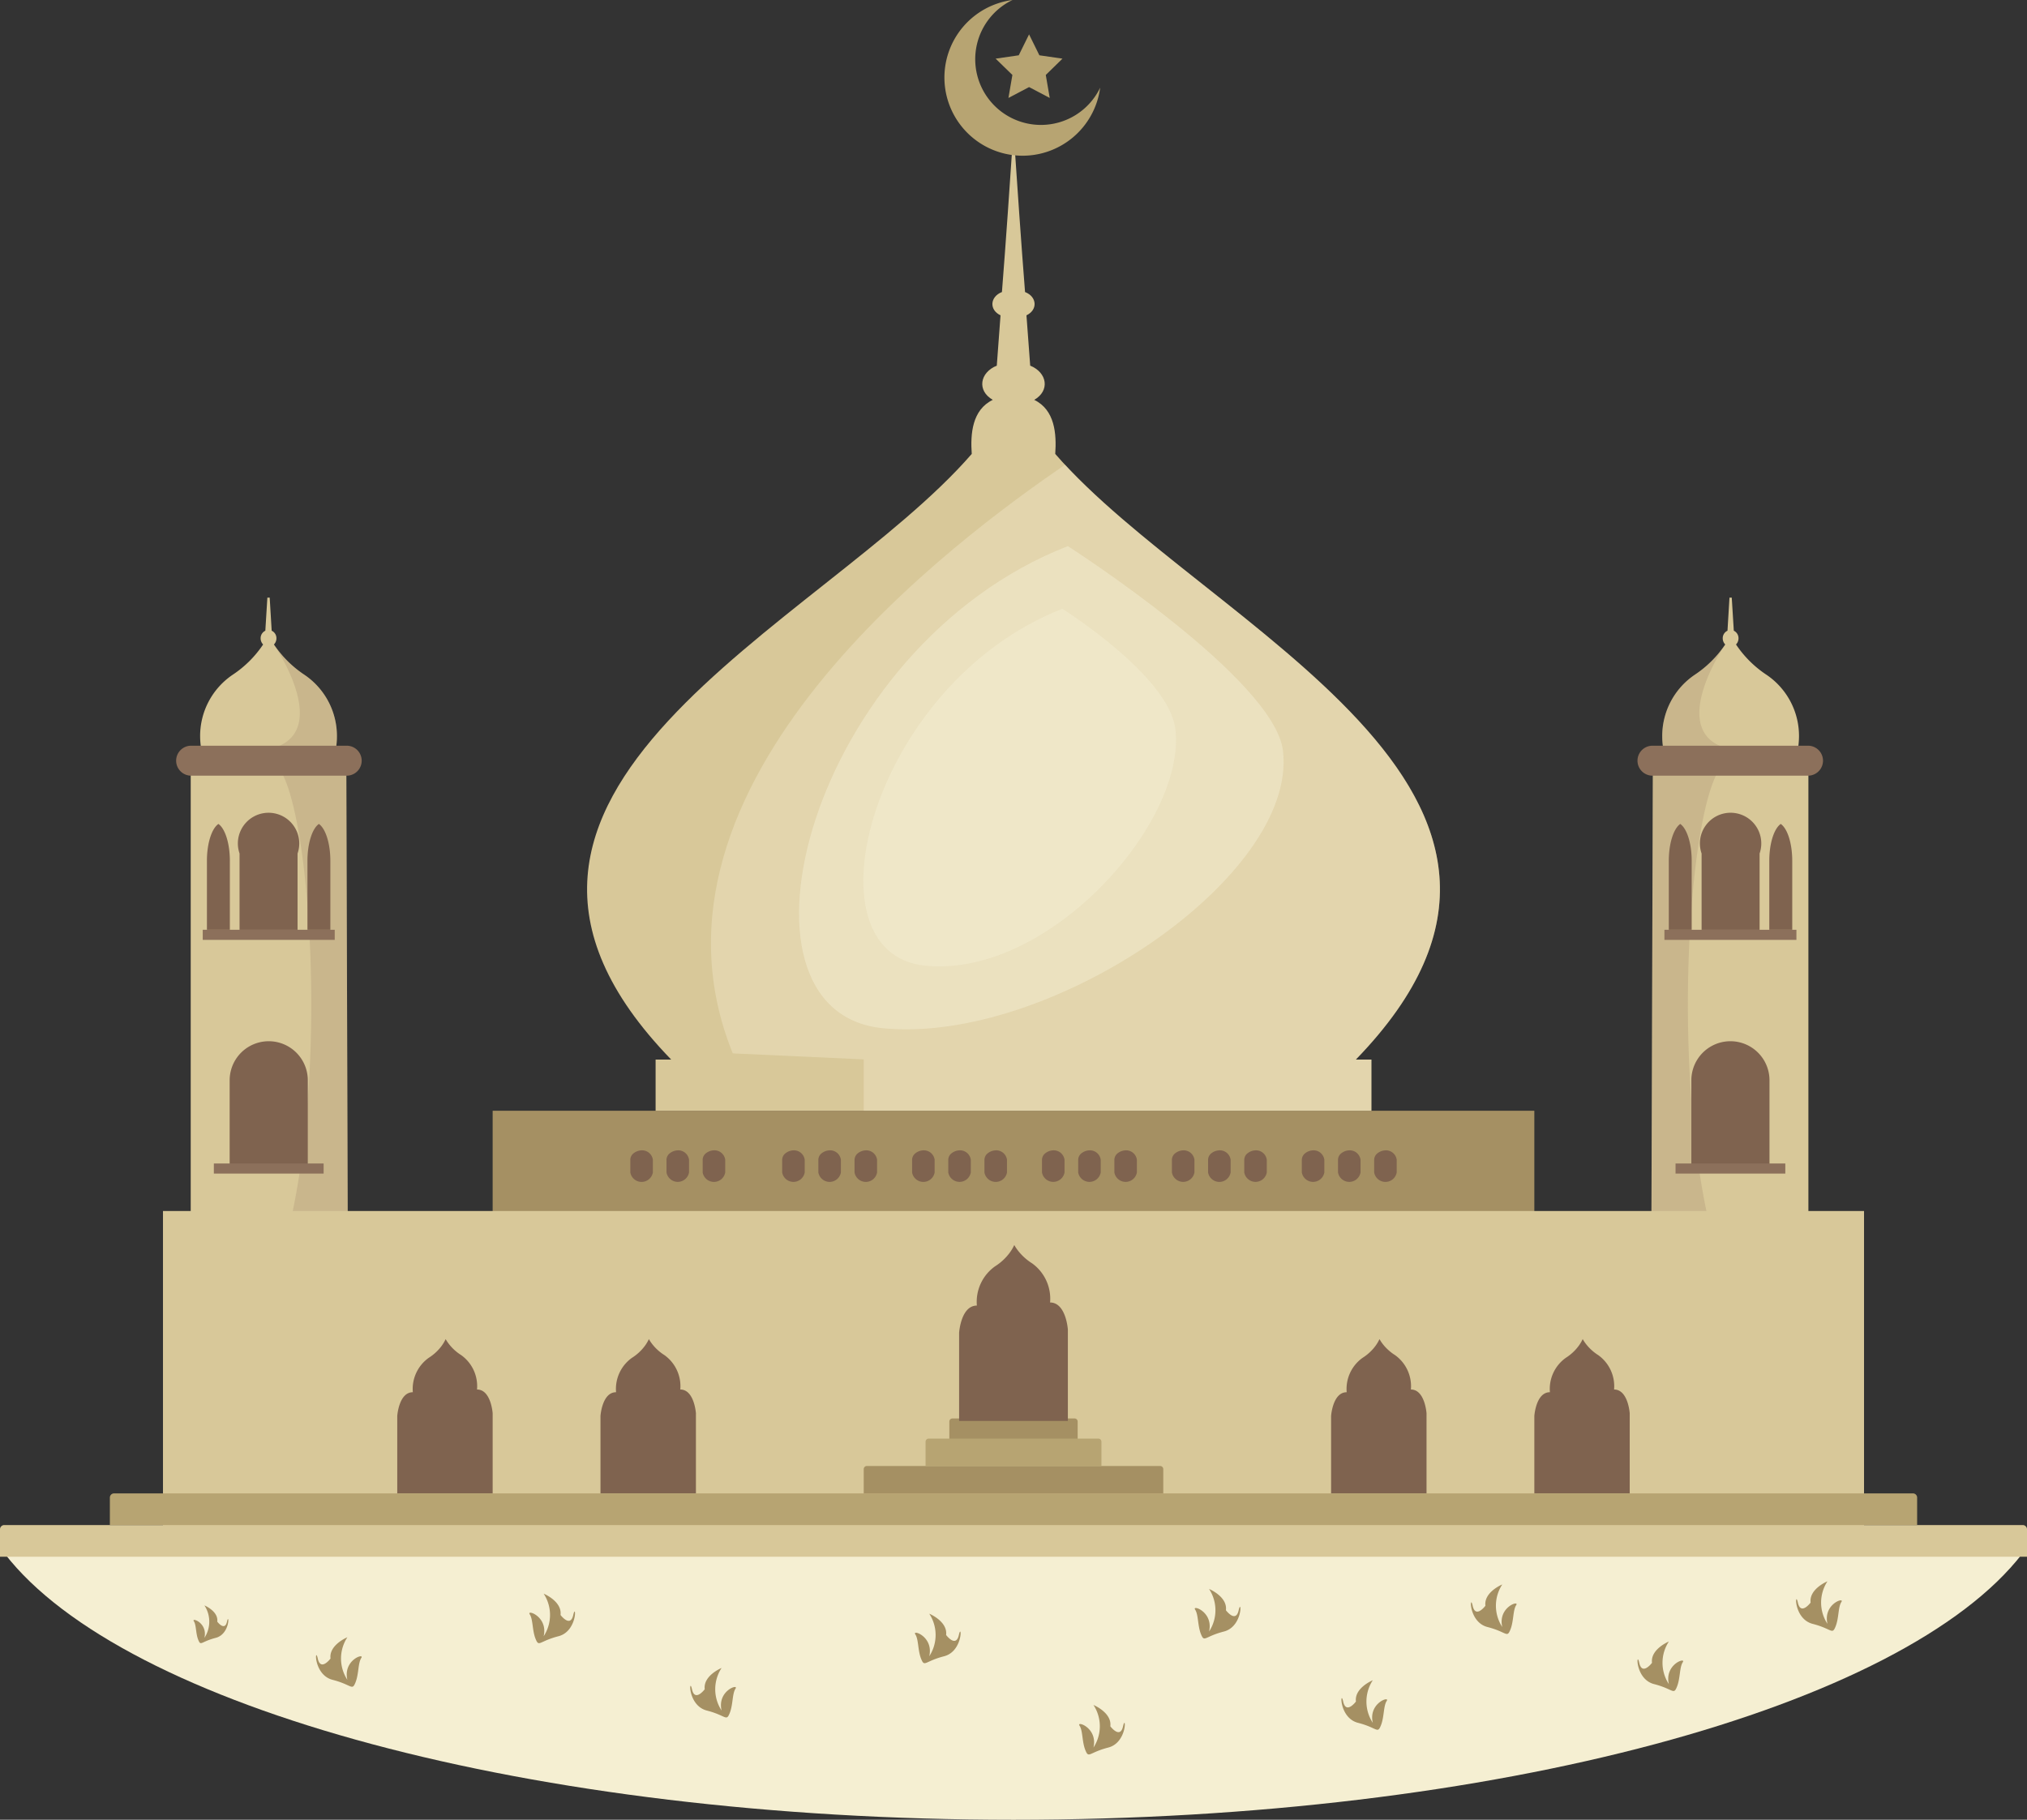 <svg xmlns="http://www.w3.org/2000/svg" width="298.307" height="267.844" viewBox="0 0 298.307 267.844"><rect x="0" y="0" width="298.307" height="267.844" fill="#333333" stroke="none"/><g id="SvgjsG1279" transform="translate(-330.45 -403.86)"><g id="Group_2" data-name="Group 2" transform="translate(330.45 403.86)"><path id="Path_66" data-name="Path 66" d="M563.543,1117.991h-1.835a10.462,10.462,0,0,0,.133-1.627,10.876,10.876,0,0,0-4.77-9.116,16.164,16.164,0,0,1-4.5-4.47,1.3,1.3,0,0,0,.367-.9,1.214,1.214,0,0,0-.7-1.126l-.292-4.871h-.342l-.3,4.871a1.219,1.219,0,0,0-.693,1.126,1.3,1.3,0,0,0,.367.9,16.03,16.03,0,0,1-4.5,4.47,10.874,10.874,0,0,0-4.77,9.116,11.7,11.7,0,0,0,.133,1.627h-1.768a1.4,1.4,0,0,0-1.351,1.443v.808a1.392,1.392,0,0,0,1.351,1.435h.25v90.771H563.51l-.283-90.771h.316a1.39,1.39,0,0,0,1.342-1.435v-.808A1.4,1.4,0,0,0,563.543,1117.991Z" transform="translate(-512.256 -1007.919)" fill="#d8c899"></path><path id="Path_67" data-name="Path 67" d="M631.244,1165.817h-1.835a10.463,10.463,0,0,0,.133-1.627,10.876,10.876,0,0,0-4.77-9.116,16.224,16.224,0,0,1-4.454-4.4c.726,1.084,10.209,15.722-4.028,15.656v1.384h16.3v-.45A1.4,1.4,0,0,0,631.244,1165.817Z" transform="translate(-579.958 -1055.745)" fill="#8c705b" opacity="0.2"></path><path id="Path_68" data-name="Path 68" d="M563.3,1278.842c7.582,2.945,11.194,87.376-11.968,88.5v3.861h23.178l-.283-90.771h.317a1.39,1.39,0,0,0,1.342-1.435v-.159S565.277,1276.395,563.3,1278.842Z" transform="translate(-523.255 -1166.676)" fill="#8c705b" opacity="0.2"></path><path id="Path_69" data-name="Path 69" d="M607.859,1628.4h-11.5v-13.062a5.75,5.75,0,0,1,11.5,0V1628.4Z" transform="translate(-562.561 -1456.333)" fill="#7f634f"></path><path id="Path_70" data-name="Path 70" d="M566.817,1514.928H582.97v1.486H566.817Zm-1.637-34.4h19.426v1.486H565.18Z" transform="translate(-535.344 -1343.678)" fill="#8c705b"></path><path id="Path_71" data-name="Path 71" d="M573.406,1352.091v10.152H570.03v-10.152c0-2.588.713-4.758,1.692-5.425C572.693,1347.333,573.406,1349.5,573.406,1352.091Zm9.963-1.077v11.23h-8.537v-11.23a4.517,4.517,0,1,1,8.537,0Zm4.826,1.077v10.152h-3.37v-10.152c0-2.588.713-4.758,1.684-5.425C587.474,1347.333,588.195,1349.5,588.195,1352.091Z" transform="translate(-539.578 -1225.392)" fill="#7f634f"></path><path id="Path_72" data-name="Path 72" d="M559.5,1271.781H536.605a2.205,2.205,0,1,1,0-4.411H559.5a2.205,2.205,0,0,1,0,4.411Z" transform="translate(-508.477 -1157.612)" fill="#8c705b"></path><path id="Path_73" data-name="Path 73" d="M2231.06,1119.434v.808a1.391,1.391,0,0,0,1.344,1.435h.316l-.283,90.771h23.178v-90.771h.25a1.391,1.391,0,0,0,1.351-1.435v-.808a1.4,1.4,0,0,0-1.351-1.443H2254.1a11.679,11.679,0,0,0,.133-1.627,10.876,10.876,0,0,0-4.77-9.116,16.029,16.029,0,0,1-4.5-4.47,1.3,1.3,0,0,0,.367-.9,1.22,1.22,0,0,0-.693-1.126l-.3-4.871H2244l-.292,4.871a1.213,1.213,0,0,0-.7,1.126,1.3,1.3,0,0,0,.367.9,16.146,16.146,0,0,1-4.5,4.47,10.874,10.874,0,0,0-4.77,9.116,10.461,10.461,0,0,0,.134,1.627H2232.4A1.4,1.4,0,0,0,2231.06,1119.434Z" transform="translate(-1989.479 -1007.919)" fill="#d8c899"></path><path id="Path_74" data-name="Path 74" d="M2231.06,1167.26v.45h16.3v-1.384c-14.237.067-4.754-14.572-4.028-15.656a16.224,16.224,0,0,1-4.454,4.4,10.874,10.874,0,0,0-4.77,9.116,10.461,10.461,0,0,0,.134,1.627H2232.4A1.4,1.4,0,0,0,2231.06,1167.26Z" transform="translate(-1989.479 -1055.745)" fill="#8c705b" opacity="0.2"></path><path id="Path_75" data-name="Path 75" d="M2231.06,1278.844V1279a1.391,1.391,0,0,0,1.344,1.435h.317l-.284,90.771h23.178v-3.862c-23.163-1.126-19.55-85.557-11.968-88.5C2241.667,1276.4,2231.06,1278.844,2231.06,1278.844Z" transform="translate(-1989.479 -1166.679)" fill="#8c705b" opacity="0.2"></path><path id="Path_76" data-name="Path 76" d="M2288.721,1628.4h11.5v-13.062a5.75,5.75,0,0,0-11.5,0V1628.4Z" transform="translate(-2039.81 -1456.333)" fill="#7f634f"></path><path id="Path_77" data-name="Path 77" d="M0,0H16.153V1.486H0Z" transform="translate(262.737 172.736) rotate(180)" fill="#8c705b"></path><path id="Path_78" data-name="Path 78" d="M0,0H19.426V1.486H0Z" transform="translate(264.373 138.338) rotate(180)" fill="#8c705b"></path><path id="Path_79" data-name="Path 79" d="M2277.409,1352.091v10.152h3.377v-10.152c0-2.588-.713-4.758-1.692-5.425C2278.122,1347.333,2277.409,1349.5,2277.409,1352.091Zm-9.963-1.077v11.23h8.536v-11.23a4.517,4.517,0,1,0-8.536,0Zm-4.826,1.077v10.152h3.369v-10.152c0-2.588-.713-4.758-1.684-5.425C2263.341,1347.333,2262.62,1349.5,2262.62,1352.091Z" transform="translate(-2017.028 -1225.392)" fill="#7f634f"></path><path id="Path_80" data-name="Path 80" d="M2228.575,1271.781h22.891a2.205,2.205,0,1,0,0-4.411h-22.891a2.205,2.205,0,1,0,0,4.411Z" transform="translate(-1985.385 -1157.612)" fill="#8c705b"></path><path id="Path_81" data-name="Path 81" d="M335.93,2202.99H632.844c-17.416,22.545-77.282,39.163-148.457,39.163S353.346,2225.536,335.93,2202.99Z" transform="translate(-335.233 -1974.308)" fill="#f5efd2"></path><path id="Path_82" data-name="Path 82" d="M556.115,2243.287a4.357,4.357,0,0,0,0-4.777s2.086.857,1.89,2.388c0,0,1.106,1.485,1.431,0s.516,1.832-1.66,2.388-2.176,1.262-2.566.3-.276-2.182-.658-2.76S556.631,2241.062,556.115,2243.287Zm76.109,10.694a5.713,5.713,0,0,1,0-6.265s-2.735,1.123-2.48,3.133c0,0-1.45,1.947-1.876,0s-.676,2.4,2.179,3.133,2.855,1.655,3.367.393.361-2.863.863-3.62S631.548,2251.063,632.224,2253.98Zm30.562-7.986a5.713,5.713,0,0,0,0-6.265s2.735,1.124,2.48,3.133c0,0,1.45,1.947,1.876,0s.676,2.4-2.179,3.133-2.855,1.655-3.367.393-.361-2.863-.863-3.62,2.729.307,2.053,3.226Zm41.18-3.641a5.713,5.713,0,0,0,0-6.265s2.735,1.122,2.48,3.133c0,0,1.45,1.947,1.876,0s.676,2.4-2.179,3.133-2.855,1.655-3.366.393-.361-2.862-.863-3.62S704.642,2239.435,703.965,2242.354Zm-17.013,17.076a5.713,5.713,0,0,0,0-6.265s2.735,1.122,2.48,3.133c0,0,1.45,1.947,1.876,0s.676,2.4-2.179,3.133-2.855,1.655-3.367.393-.361-2.863-.863-3.62S687.628,2256.511,686.952,2259.429Zm-80.912-16.384a5.713,5.713,0,0,0,0-6.265s2.735,1.124,2.48,3.133c0,0,1.45,1.947,1.876,0s.676,2.4-2.179,3.133-2.855,1.655-3.366.393-.361-2.863-.863-3.62S606.716,2240.127,606.04,2243.045Zm-28.888,6.416a5.713,5.713,0,0,1,0-6.265s-2.735,1.124-2.48,3.133c0,0-1.45,1.947-1.876,0s-.676,2.4,2.179,3.133,2.855,1.655,3.367.393.361-2.862.863-3.62S576.476,2246.543,577.152,2249.461Zm217.82-8.236a5.713,5.713,0,0,1,0-6.265s-2.735,1.124-2.48,3.133c0,0-1.45,1.947-1.876,0s-.676,2.4,2.179,3.133,2.855,1.655,3.367.393.361-2.862.863-3.62-2.729.307-2.053,3.226Zm-23.341,8.864a5.713,5.713,0,0,1,0-6.265s-2.735,1.124-2.48,3.133c0,0-1.45,1.947-1.876,0s-.676,2.4,2.179,3.133,2.855,1.655,3.366.393.361-2.862.863-3.62S770.956,2247.172,771.632,2250.089Zm-43.572,5.7a5.713,5.713,0,0,1,0-6.265s-2.735,1.124-2.48,3.133c0,0-1.45,1.948-1.876,0s-.676,2.4,2.179,3.133,2.855,1.655,3.366.393.361-2.863.863-3.62S727.384,2252.87,728.06,2255.788Zm19.055-14.1a5.713,5.713,0,0,1,0-6.265s-2.735,1.124-2.48,3.133c0,0-1.45,1.947-1.876,0s-.676,2.4,2.179,3.133,2.855,1.655,3.367.393.361-2.863.863-3.62S746.438,2238.765,747.114,2241.684Z" transform="translate(-526.031 -2002.215)" fill="#a59063"></path><path id="Path_83" data-name="Path 83" d="M0,0H153.3V56.321H0Z" transform="translate(225.803 219.808) rotate(180)" fill="#a59063"></path><path id="Path_84" data-name="Path 84" d="M519.15,1806.2H769.488v48.552H519.15Z" transform="translate(-495.165 -1627.953)" fill="#d8c899"></path><path id="Path_85" data-name="Path 85" d="M330.451,2174.5H628.757v-4.031a.63.63,0,0,0-.63-.63H331.08a.63.63,0,0,0-.63.63v4.031Z" transform="translate(-330.45 -1945.372)" fill="#d8c899"></path><path id="Path_86" data-name="Path 86" d="M457.65,2137.84H723.621V2133.8a.623.623,0,0,0-.623-.623H458.273a.623.623,0,0,0-.623.623Z" transform="translate(-441.482 -1913.372)" fill="#b7a472"></path><path id="Path_87" data-name="Path 87" d="M1343.079,2050.424h18.887v-3.576a.459.459,0,0,0-.459-.459h-17.969a.459.459,0,0,0-.459.459Zm-12.6,7h44.087v-3.575a.46.46,0,0,0-.459-.459h-43.169a.46.46,0,0,0-.459.459Z" transform="translate(-1203.369 -1837.613)" fill="#a59063"></path><path id="Path_88" data-name="Path 88" d="M1402.1,2073.733h25.879v-3.574a.46.46,0,0,0-.459-.459h-24.961a.46.46,0,0,0-.459.459Z" transform="translate(-1265.886 -1857.96)" fill="#b7a472"></path><path id="Path_89" data-name="Path 89" d="M875.7,1758.761a6.411,6.411,0,0,1,2.663-5.769,8.023,8.023,0,0,0,2.171-2.011,6.6,6.6,0,0,0,.671-1.134,6.371,6.371,0,0,0,.436.675,8,8,0,0,0,2.171,2.011,6.412,6.412,0,0,1,2.662,5.772c2.355,0,2.618,3.99,2.618,3.99v13.442H873.086v-12.983S873.349,1758.761,875.7,1758.761Zm54.425,12.753a5.623,5.623,0,0,1,2.336-5.061,7.053,7.053,0,0,0,1.905-1.764,5.842,5.842,0,0,0,.587-.994,5.967,5.967,0,0,0,.381.592,7.048,7.048,0,0,0,1.905,1.764,5.626,5.626,0,0,1,2.335,5.063c2.067,0,2.3,3.5,2.3,3.5V1786.4H927.83v-11.389S928.062,1771.514,930.127,1771.514Zm29.908,0a5.623,5.623,0,0,1,2.336-5.061,7.009,7.009,0,0,0,1.9-1.764,5.856,5.856,0,0,0,.589-.994,5.776,5.776,0,0,0,.383.592,7.06,7.06,0,0,0,1.9,1.764,5.626,5.626,0,0,1,2.336,5.063c2.067,0,2.3,3.5,2.3,3.5V1786.4H957.741v-11.389s.229-3.5,2.294-3.5Zm-167.341,0a5.63,5.63,0,0,1,2.336-5.061,7.042,7.042,0,0,0,1.907-1.764,5.919,5.919,0,0,0,.587-.994,5.784,5.784,0,0,0,.384.592,6.984,6.984,0,0,0,1.9,1.764,5.621,5.621,0,0,1,2.334,5.063c2.067,0,2.3,3.5,2.3,3.5V1786.4H790.4v-11.389S790.63,1771.514,792.694,1771.514Zm29.91,0a5.62,5.62,0,0,1,2.335-5.061,7.016,7.016,0,0,0,1.905-1.764,5.772,5.772,0,0,0,.589-.994,5.566,5.566,0,0,0,.383.592,7.01,7.01,0,0,0,1.905,1.764,5.627,5.627,0,0,1,2.335,5.063c2.065,0,2.3,3.5,2.3,3.5V1786.4H820.308v-11.389S820.537,1771.514,822.6,1771.514ZM934.169,1737.3v1.863a1.684,1.684,0,0,0,3.318,0V1737.3a1.6,1.6,0,0,0-1.659-1.388,2.015,2.015,0,0,0-1.131.4A1.251,1.251,0,0,0,934.169,1737.3Zm-5.322,0v1.863a1.683,1.683,0,0,0,3.315,0V1737.3a1.6,1.6,0,0,0-1.657-1.388,2.016,2.016,0,0,0-1.133.4A1.252,1.252,0,0,0,928.847,1737.3Zm-5.325,0v1.863a1.683,1.683,0,0,0,3.315,0V1737.3a1.6,1.6,0,0,0-1.657-1.388,2.008,2.008,0,0,0-1.131.4A1.25,1.25,0,0,0,923.523,1737.3Zm-8.472,0v1.863a1.684,1.684,0,0,0,3.316,0V1737.3a1.6,1.6,0,0,0-1.659-1.388,2.011,2.011,0,0,0-1.131.4A1.253,1.253,0,0,0,915.051,1737.3Zm-5.324,0v1.863a1.684,1.684,0,0,0,3.318,0V1737.3a1.6,1.6,0,0,0-1.66-1.388,2,2,0,0,0-1.13.4A1.251,1.251,0,0,0,909.727,1737.3Zm-5.323,0v1.863a1.684,1.684,0,0,0,3.316,0V1737.3a1.6,1.6,0,0,0-1.659-1.388,2.011,2.011,0,0,0-1.131.4A1.25,1.25,0,0,0,904.4,1737.3Zm-8.469,0v1.863a1.683,1.683,0,0,0,3.315,0V1737.3a1.6,1.6,0,0,0-1.657-1.388,2.008,2.008,0,0,0-1.131.4A1.246,1.246,0,0,0,895.934,1737.3Zm-5.324,0v1.863a1.683,1.683,0,0,0,3.315,0V1737.3a1.6,1.6,0,0,0-1.657-1.388,2.008,2.008,0,0,0-1.131.4A1.25,1.25,0,0,0,890.61,1737.3Zm-5.326,0v1.863a1.684,1.684,0,0,0,3.316,0V1737.3a1.6,1.6,0,0,0-1.657-1.388,2.008,2.008,0,0,0-1.133.4A1.253,1.253,0,0,0,885.284,1737.3Zm-8.47,0v1.863a1.684,1.684,0,0,0,3.318,0V1737.3a1.6,1.6,0,0,0-1.657-1.388,2,2,0,0,0-1.131.4A1.252,1.252,0,0,0,876.814,1737.3Zm-5.323,0v1.863a1.684,1.684,0,0,0,3.316,0V1737.3a1.6,1.6,0,0,0-1.657-1.388,2,2,0,0,0-1.131.4A1.251,1.251,0,0,0,871.49,1737.3Zm-5.325,0v1.863a1.684,1.684,0,0,0,3.318,0V1737.3a1.6,1.6,0,0,0-1.659-1.388,2.008,2.008,0,0,0-1.131.4A1.251,1.251,0,0,0,866.166,1737.3Zm-8.47,0v1.863a1.684,1.684,0,0,0,3.318,0V1737.3a1.6,1.6,0,0,0-1.66-1.388,2.015,2.015,0,0,0-1.131.4A1.253,1.253,0,0,0,857.7,1737.3Zm-5.325,0v1.863a1.684,1.684,0,0,0,3.317,0V1737.3a1.6,1.6,0,0,0-1.659-1.388,2.015,2.015,0,0,0-1.132.4A1.253,1.253,0,0,0,852.371,1737.3Zm-5.324,0v1.863a1.684,1.684,0,0,0,3.317,0V1737.3a1.6,1.6,0,0,0-1.659-1.388,2,2,0,0,0-1.13.4A1.249,1.249,0,0,0,847.046,1737.3Zm-11.7,0v1.863a1.684,1.684,0,0,0,3.318,0V1737.3A1.6,1.6,0,0,0,837,1735.91a2,2,0,0,0-1.131.4A1.252,1.252,0,0,0,835.342,1737.3Zm-5.323,0v1.863a1.684,1.684,0,0,0,3.316,0V1737.3a1.6,1.6,0,0,0-1.657-1.388,2,2,0,0,0-1.131.4A1.254,1.254,0,0,0,830.019,1737.3Zm-5.325,0v1.863a1.684,1.684,0,0,0,3.318,0V1737.3a1.6,1.6,0,0,0-1.659-1.388,2.016,2.016,0,0,0-1.133.4A1.253,1.253,0,0,0,824.695,1737.3Z" transform="translate(-731.937 -1566.597)" fill="#7f634f"></path><path id="Path_90" data-name="Path 90" d="M1123.313,691.238h2.294v7.531H1020.265v-7.531h2.294c-38.208-39.393,22.211-63.755,44.231-89.144-.208-2.953.05-6.481,3.094-7.957-2.351-1.351-1.918-4.02.592-5.037.092-1.251.459-6.264.55-7.406-1.7-.808-1.552-2.744.208-3.428.559-7.048,1.192-16.3,1.7-23.845.508,7.549,1.143,16.8,1.7,23.845,1.76.684,1.911,2.618.209,3.428.091,1.143.459,6.156.55,7.406,2.51,1.018,2.944,3.686.592,5.037,3.044,1.476,3.3,5,3.094,7.957C1101.1,627.482,1161.522,651.845,1123.313,691.238Z" transform="translate(-923.782 -535.283)" fill="#d8c899" fill-rule="evenodd"></path><path id="Path_91" data-name="Path 91" d="M1248.521,1029.551h2.294v7.531H1176.1v-7.556l-19.266-.882c-16.172-39.859,33.194-75.851,48.892-86.644C1228.8,966.823,1285.928,990.985,1248.521,1029.551Z" transform="translate(-1048.992 -873.599)" fill="#f5efd2" fill-rule="evenodd" opacity="0.35"></path><path id="Path_92" data-name="Path 92" d="M1438.158,422.247a9.67,9.67,0,0,1-4.193-18.387,11.508,11.508,0,1,0,12.9,12.905A9.663,9.663,0,0,1,1438.158,422.247Z" transform="translate(-1284.959 -403.86)" fill="#b7a472"></path><path id="Path_93" data-name="Path 93" d="M1485.72,449.668l-.581,3.384,3.039-1.6,3.038,1.6-.581-3.384,2.458-2.4-3.4-.493-1.518-3.079-1.52,3.079-3.4.493Z" transform="translate(-1336.73 -438.636)" fill="#b7a472"></path><path id="Path_94" data-name="Path 94" d="M1295.147,1036.25s30.439,19.5,31.667,30.147c2.144,18.593-34.424,43.258-58.925,40.808S1257.044,1051.16,1295.147,1036.25Z" transform="translate(-1137.999 -955.869)" fill="#f5efd2" opacity="0.5"></path><path id="Path_95" data-name="Path 95" d="M1359.343,1108.84s15.733,9.867,16.642,17.75c1.588,13.765-18.683,36.589-36.82,34.775S1331.137,1119.878,1359.343,1108.84Z" transform="translate(-1203.004 -1019.232)" fill="#f5efd2" opacity="0.5"></path></g></g></svg>